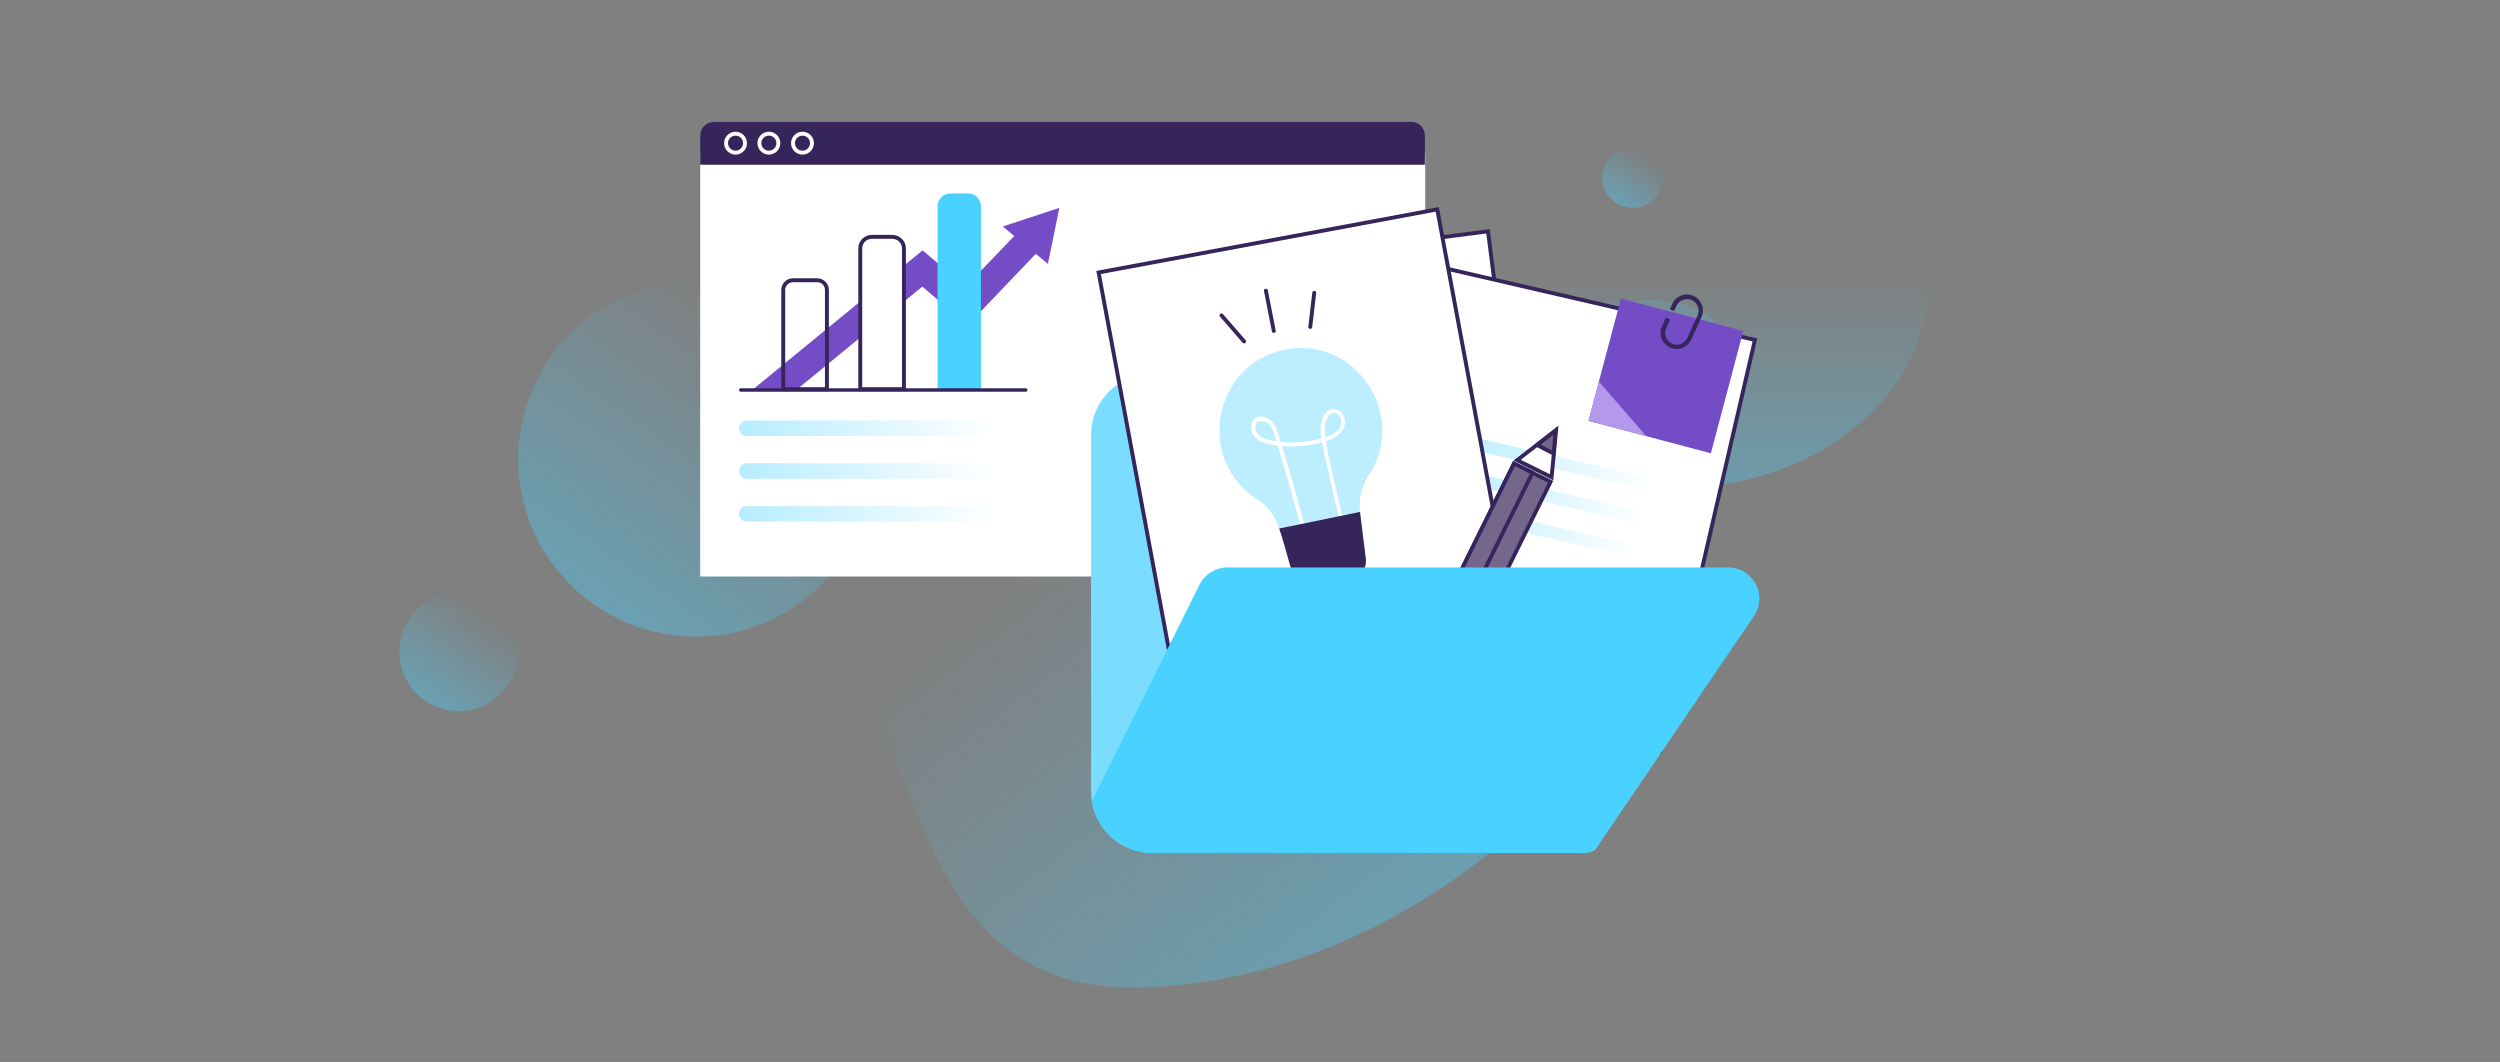 <svg width="638" height="271" viewBox="0 0 638 271" fill="none" xmlns="http://www.w3.org/2000/svg">
<rect x="0" y="0" width="638" height="271" fill="#808080" stroke="none"/>
<path opacity="0.4" d="M423.932 19.008C408.752 19.008 355.071 45.848 343.704 67.409C332.997 87.649 364.164 102.096 364.164 116.396C364.164 145.877 405.305 130.33 442.486 123.143C479.666 115.956 500.127 84.349 488.76 59.782C477.393 35.215 453.486 19.008 423.932 19.008Z" fill="url(#paint0_linear)"/>
<path opacity="0.4" d="M177.575 162.452C202.605 162.452 222.895 142.161 222.895 117.131C222.895 92.101 202.605 71.811 177.575 71.811C152.545 71.811 132.254 92.101 132.254 117.131C132.254 142.161 152.545 162.452 177.575 162.452Z" fill="url(#paint1_linear)"/>
<path opacity="0.4" d="M427.882 152.918C427.808 153.138 427.735 153.284 427.662 153.431C427.588 153.651 427.442 153.871 427.368 154.091C427.295 154.311 427.222 154.531 427.148 154.678C427.075 154.751 427.075 154.824 427.075 154.898C427.002 155.044 427.002 155.118 426.928 155.191C425.168 159.371 423.115 163.625 420.695 167.878C416.368 177.192 410.281 186.505 402.874 195.452C392.241 208.139 378.821 219.946 363.494 229.406C351.174 237.033 337.607 243.193 323.38 247.153C312.306 250.233 300.793 251.993 289.059 251.993C284.366 251.993 280.112 251.626 276.226 250.819C230.978 241.506 232.518 180.492 205.091 146.464C193.724 126.884 191.744 107.817 198.711 92.783C198.931 92.563 200.691 90.143 201.791 87.21C209.271 75.916 222.471 67.483 241.098 63.67C255.985 60.663 305.633 46.729 351.174 51.716C356.454 52.303 361.734 53.109 366.867 54.209C373.101 57.876 378.967 63.523 379.114 72.25C379.334 84.057 395.761 79.07 411.821 77.163C421.501 76.063 431.035 75.99 436.828 81.49C450.249 94.323 432.428 141.771 427.882 152.918Z" fill="url(#paint2_linear)"/>
<path d="M363.711 39.029H178.688V147.124H363.711V39.029Z" fill="white"/>
<path d="M363.637 34.629V42.036H178.688V34.629C178.688 32.723 180.228 31.109 182.208 31.109H360.191C362.097 31.109 363.637 32.649 363.637 34.629Z" fill="#36255A"/>
<path d="M187.709 38.957C189.046 38.957 190.129 37.874 190.129 36.537C190.129 35.201 189.046 34.117 187.709 34.117C186.373 34.117 185.289 35.201 185.289 36.537C185.289 37.874 186.373 38.957 187.709 38.957Z" stroke="white" stroke-miterlimit="10" stroke-linecap="round"/>
<path d="M196.217 38.957C197.553 38.957 198.637 37.874 198.637 36.537C198.637 35.201 197.553 34.117 196.217 34.117C194.88 34.117 193.797 35.201 193.797 36.537C193.797 37.874 194.88 38.957 196.217 38.957Z" stroke="white" stroke-miterlimit="10" stroke-linecap="round"/>
<path d="M204.795 38.957C206.132 38.957 207.215 37.874 207.215 36.537C207.215 35.201 206.132 34.117 204.795 34.117C203.458 34.117 202.375 35.201 202.375 36.537C202.375 37.874 203.458 38.957 204.795 38.957Z" stroke="white" stroke-miterlimit="10" stroke-linecap="round"/>
<path d="M270.359 53.037L255.913 57.804L258.846 60.224L246.379 73.204L235.452 63.891L191.965 99.531H192.332H203.185L235.379 73.131L246.892 83.031L264.346 64.771L267.426 67.337L270.359 53.037Z" fill="#744CC6"/>
<path d="M230.686 63.379V99.313H219.539V63.379C219.539 61.765 220.859 60.445 222.472 60.445H227.679C229.366 60.445 230.686 61.765 230.686 63.379Z" fill="white" stroke="#36255A" stroke-miterlimit="10"/>
<path d="M250.339 52.671V99.312H239.266V52.671C239.266 50.838 240.732 49.371 242.566 49.371H247.039C248.872 49.371 250.339 50.838 250.339 52.671Z" fill="#49D1FF"/>
<path d="M211.03 99.311H199.883V74.011C199.883 72.618 200.983 71.518 202.376 71.518H208.536C209.93 71.518 211.03 72.618 211.03 74.011V99.311Z" stroke="#36255A" stroke-miterlimit="10" stroke-linecap="round"/>
<path d="M261.778 99.092H189.03C188.81 99.092 188.59 99.312 188.59 99.532C188.59 99.752 188.81 99.972 189.03 99.972H261.778C261.998 99.972 262.218 99.752 262.218 99.532C262.218 99.312 261.998 99.092 261.778 99.092Z" fill="#36255A"/>
<path opacity="0.4" d="M259.064 133.118H190.57C189.47 133.118 188.59 132.238 188.59 131.138C188.59 130.038 189.47 129.158 190.57 129.158H259.064C260.164 129.158 261.044 130.038 261.044 131.138C261.044 132.238 260.091 133.118 259.064 133.118Z" fill="url(#paint3_linear)"/>
<path opacity="0.4" d="M259.064 111.265H190.57C189.47 111.265 188.59 110.385 188.59 109.285C188.59 108.185 189.47 107.305 190.57 107.305H259.064C260.164 107.305 261.044 108.185 261.044 109.285C260.971 110.385 260.091 111.265 259.064 111.265Z" fill="url(#paint4_linear)"/>
<path opacity="0.4" d="M259.064 122.192H190.57C189.47 122.192 188.59 121.312 188.59 120.212C188.59 119.112 189.47 118.232 190.57 118.232H259.064C260.164 118.232 261.044 119.112 261.044 120.212C260.971 121.312 260.091 122.192 259.064 122.192Z" fill="url(#paint5_linear)"/>
<path opacity="0.4" d="M117.092 181.482C125.465 181.482 132.253 174.694 132.253 166.32C132.253 157.946 125.465 151.158 117.092 151.158C108.718 151.158 101.93 157.946 101.93 166.32C101.93 174.694 108.718 181.482 117.092 181.482Z" fill="url(#paint6_linear)"/>
<path opacity="0.4" d="M416.68 53.036C420.973 53.036 424.454 49.555 424.454 45.262C424.454 40.969 420.973 37.488 416.68 37.488C412.387 37.488 408.906 40.969 408.906 45.262C408.906 49.555 412.387 53.036 416.68 53.036Z" fill="url(#paint7_linear)"/>
<path d="M433.205 143.389V178.373L432.07 180.005L407.162 216.692C407.091 216.763 407.02 216.905 406.949 216.976C405.956 217.473 404.891 217.686 403.756 217.686H293.907C290.217 217.615 286.811 216.267 284.185 214.138C281.276 211.725 279.218 208.319 278.65 204.416C278.508 203.635 278.438 202.855 278.438 202.003V110.959C278.438 102.302 285.463 95.348 294.049 95.348H321.369C330.027 95.348 336.981 102.373 336.981 110.959V112.095C336.981 120.752 344.006 127.706 352.593 127.706H417.452C426.18 127.706 433.205 134.731 433.205 143.389Z" fill="#7ADDFF"/>
<path d="M312.176 176.377L393.465 165.938L379.735 59.031L298.446 69.47L312.176 176.377Z" fill="white" stroke="#36255A" stroke-miterlimit="10" stroke-linecap="round"/>
<path d="M343.716 173.306L423.57 191.771L447.856 86.751L368.001 68.285L343.716 173.306Z" fill="white" stroke="#36255A" stroke-miterlimit="10" stroke-linecap="round"/>
<path d="M436.619 115.676L420.115 111.302L405.397 107.412L408.034 97.368L413.66 76.191L444.882 84.454L436.619 115.676Z" fill="#744CC6"/>
<path d="M434.206 80.965L431.599 86.68C430.63 88.735 428.216 89.647 426.162 88.678C424.107 87.708 423.195 85.295 424.164 83.24L425.16 81.046L426.222 81.538L425.226 83.732C424.516 85.186 425.186 86.975 426.64 87.685C428.094 88.396 429.883 87.726 430.594 86.272L433.2 80.556C433.911 79.102 433.24 77.313 431.787 76.603C430.333 75.892 428.543 76.562 427.833 78.016L427.205 79.413L426.143 78.922L426.771 77.525C427.74 75.47 430.154 74.558 432.208 75.527C434.263 76.497 435.175 78.91 434.206 80.965Z" fill="#36255A"/>
<path d="M420.114 111.303L405.396 107.413L408.033 97.369L420.114 111.303Z" fill="#B398EB"/>
<path opacity="0.4" d="M425.898 123.096L372.18 110.678C371.328 110.465 370.477 111.033 370.264 111.884C370.051 112.736 370.618 113.587 371.47 113.8L425.188 126.218C426.04 126.431 426.891 125.864 427.104 125.012C427.246 124.089 426.678 123.309 425.898 123.096Z" fill="url(#paint8_linear)"/>
<path opacity="0.4" d="M421.921 140.198L368.203 127.779C367.352 127.566 366.5 128.134 366.287 128.986C366.074 129.837 366.642 130.689 367.493 130.902L421.211 143.32C422.063 143.533 422.915 142.965 423.127 142.114C423.269 141.262 422.773 140.41 421.921 140.198Z" fill="url(#paint9_linear)"/>
<path opacity="0.4" d="M423.906 131.682L370.187 119.264C369.336 119.051 368.484 119.618 368.271 120.47C368.059 121.322 368.626 122.173 369.478 122.386L423.196 134.804C424.047 135.017 424.899 134.449 425.112 133.598C425.254 132.675 424.757 131.824 423.906 131.682Z" fill="url(#paint10_linear)"/>
<path d="M366.783 53.431L280.363 69.535L301.062 180.609L387.482 164.505L366.783 53.431Z" fill="white" stroke="#36255A" stroke-miterlimit="10" stroke-linecap="round"/>
<path d="M327.667 89.27C345.801 85.439 359.541 105.91 349.239 121.393C347.402 124.172 346.689 127.54 347.098 130.905L348.528 142.316C348.937 145.483 346.836 148.395 343.737 149.067L336.879 150.479C333.78 151.151 330.671 149.315 329.801 146.217C326.524 135.142 326.111 130.788 320.752 127.377C305.139 117.34 309.533 93.102 327.667 89.27Z" fill="#BCEEFF"/>
<path d="M342.631 135.741C340.286 126.709 338.135 116.619 337.395 112.861C334.098 113.797 330.602 114.141 327.169 113.824C329.441 121.207 331.583 128.788 333.459 136.238L332.47 136.506C330.527 128.858 328.386 121.211 326.047 113.696C323.934 113.441 321.49 112.988 320.164 111.409C319.501 110.686 319.233 109.631 319.295 108.641C319.616 106.066 322.583 105.592 324.438 107.433C325.631 108.616 326.1 110.462 326.835 112.769C330.334 113.152 333.831 112.808 337.193 111.871C336.921 109.959 336.914 108.111 337.7 106.392C340.58 100.441 348.27 109.321 338.318 112.593C338.857 115.561 341.075 125.914 343.554 135.539L342.631 135.741ZM338.691 106.85C337.971 108.239 337.977 109.889 338.248 111.603C340.423 110.869 341.673 109.874 342.196 108.618C343.045 106.437 340.197 103.61 338.691 106.85ZM321.007 107.578C320.086 108.242 320.224 109.825 320.954 110.746C322.014 111.996 324.062 112.384 325.779 112.642C325.177 110.796 324.775 109.148 323.781 108.162C323.118 107.372 321.139 107.512 321.007 107.578Z" fill="white"/>
<path d="M347.098 130.641C347.098 130.707 347.099 130.839 347.099 130.905L348.529 142.317C348.937 145.483 346.836 148.395 343.737 149.067L336.879 150.479C333.78 151.151 330.671 149.315 329.801 146.217C328.33 141.273 327.458 137.712 326.457 134.878L347.098 130.641Z" fill="#36255A"/>
<path d="M323.055 74.174L325.074 84.461" stroke="#36255A" stroke-miterlimit="10" stroke-linecap="round"/>
<path d="M335.396 74.721L334.374 83.436" stroke="#36255A" stroke-miterlimit="10" stroke-linecap="round"/>
<path d="M311.727 80.488L317.494 87.132" stroke="#36255A" stroke-miterlimit="10" stroke-linecap="round"/>
<path d="M386.364 118.327L356.684 178.379L366.032 182.999L395.712 122.947L386.364 118.327Z" fill="#73678C" stroke="#36255A" stroke-miterlimit="10"/>
<path d="M386.364 118.305L356.684 178.357L361.417 180.697L391.098 120.644L386.364 118.305Z" fill="#73678C" stroke="#36255A" stroke-miterlimit="10"/>
<path d="M395.97 121.805L387.173 117.44L392.384 113.401L397.11 109.729L396.57 115.455L395.97 121.805Z" fill="white" stroke="#36255A" stroke-miterlimit="10"/>
<path d="M396.481 115.747L392.261 113.575L396.987 109.903L396.481 115.747Z" fill="#73678C" stroke="#36255A" stroke-miterlimit="10"/>
<path d="M447.612 157.227L433.207 178.374L432.072 180.006L407.164 216.693C407.093 216.764 407.022 216.906 406.951 216.977C405.958 217.473 404.893 217.686 403.758 217.686H293.909C290.219 217.615 286.813 216.267 284.187 214.138C281.278 211.726 279.22 208.319 278.652 204.416L306.115 149.208C307.463 146.512 310.23 144.809 313.211 144.809H441.013C445.2 144.809 448.322 147.931 448.89 151.55C449.174 153.466 448.819 155.453 447.612 157.227Z" fill="#49D1FF"/>
<defs>
<linearGradient id="paint0_linear" x1="416.721" y1="133.662" x2="416.721" y2="19.008" gradientUnits="userSpaceOnUse">
<stop stop-color="#49D1FF"/>
<stop offset="0.562" stop-color="#49D1FF" stop-opacity="0"/>
</linearGradient>
<linearGradient id="paint1_linear" x1="151.463" y1="154.278" x2="203.608" y2="80.1" gradientUnits="userSpaceOnUse">
<stop stop-color="#49D1FF"/>
<stop offset="0.91" stop-color="#49D1FF" stop-opacity="0"/>
</linearGradient>
<linearGradient id="paint2_linear" x1="390.691" y1="219.634" x2="239.486" y2="24.129" gradientUnits="userSpaceOnUse">
<stop stop-color="#49D1FF"/>
<stop offset="0.562" stop-color="#49D1FF" stop-opacity="0"/>
</linearGradient>
<linearGradient id="paint3_linear" x1="188.572" y1="131.189" x2="260.994" y2="131.189" gradientUnits="userSpaceOnUse">
<stop stop-color="#49D1FF"/>
<stop offset="0.903" stop-color="#49D1FF" stop-opacity="0"/>
</linearGradient>
<linearGradient id="paint4_linear" x1="188.572" y1="109.341" x2="260.993" y2="109.341" gradientUnits="userSpaceOnUse">
<stop stop-color="#49D1FF"/>
<stop offset="0.903" stop-color="#49D1FF" stop-opacity="0"/>
</linearGradient>
<linearGradient id="paint5_linear" x1="188.572" y1="120.266" x2="260.993" y2="120.266" gradientUnits="userSpaceOnUse">
<stop stop-color="#49D1FF"/>
<stop offset="0.903" stop-color="#49D1FF" stop-opacity="0"/>
</linearGradient>
<linearGradient id="paint6_linear" x1="108.312" y1="178.744" x2="125.754" y2="153.932" gradientUnits="userSpaceOnUse">
<stop stop-color="#49D1FF"/>
<stop offset="0.91" stop-color="#49D1FF" stop-opacity="0"/>
</linearGradient>
<linearGradient id="paint7_linear" x1="412.134" y1="51.664" x2="421.105" y2="38.902" gradientUnits="userSpaceOnUse">
<stop stop-color="#49D1FF"/>
<stop offset="0.91" stop-color="#49D1FF" stop-opacity="0"/>
</linearGradient>
<linearGradient id="paint8_linear" x1="370.255" y1="111.857" x2="427.041" y2="124.947" gradientUnits="userSpaceOnUse">
<stop stop-color="#49D1FF"/>
<stop offset="0.903" stop-color="#49D1FF" stop-opacity="0"/>
</linearGradient>
<linearGradient id="paint9_linear" x1="366.304" y1="128.989" x2="423.089" y2="142.078" gradientUnits="userSpaceOnUse">
<stop stop-color="#49D1FF"/>
<stop offset="0.903" stop-color="#49D1FF" stop-opacity="0"/>
</linearGradient>
<linearGradient id="paint10_linear" x1="368.275" y1="120.423" x2="425.061" y2="133.512" gradientUnits="userSpaceOnUse">
<stop stop-color="#49D1FF"/>
<stop offset="0.903" stop-color="#49D1FF" stop-opacity="0"/>
</linearGradient>
</defs>
</svg>
